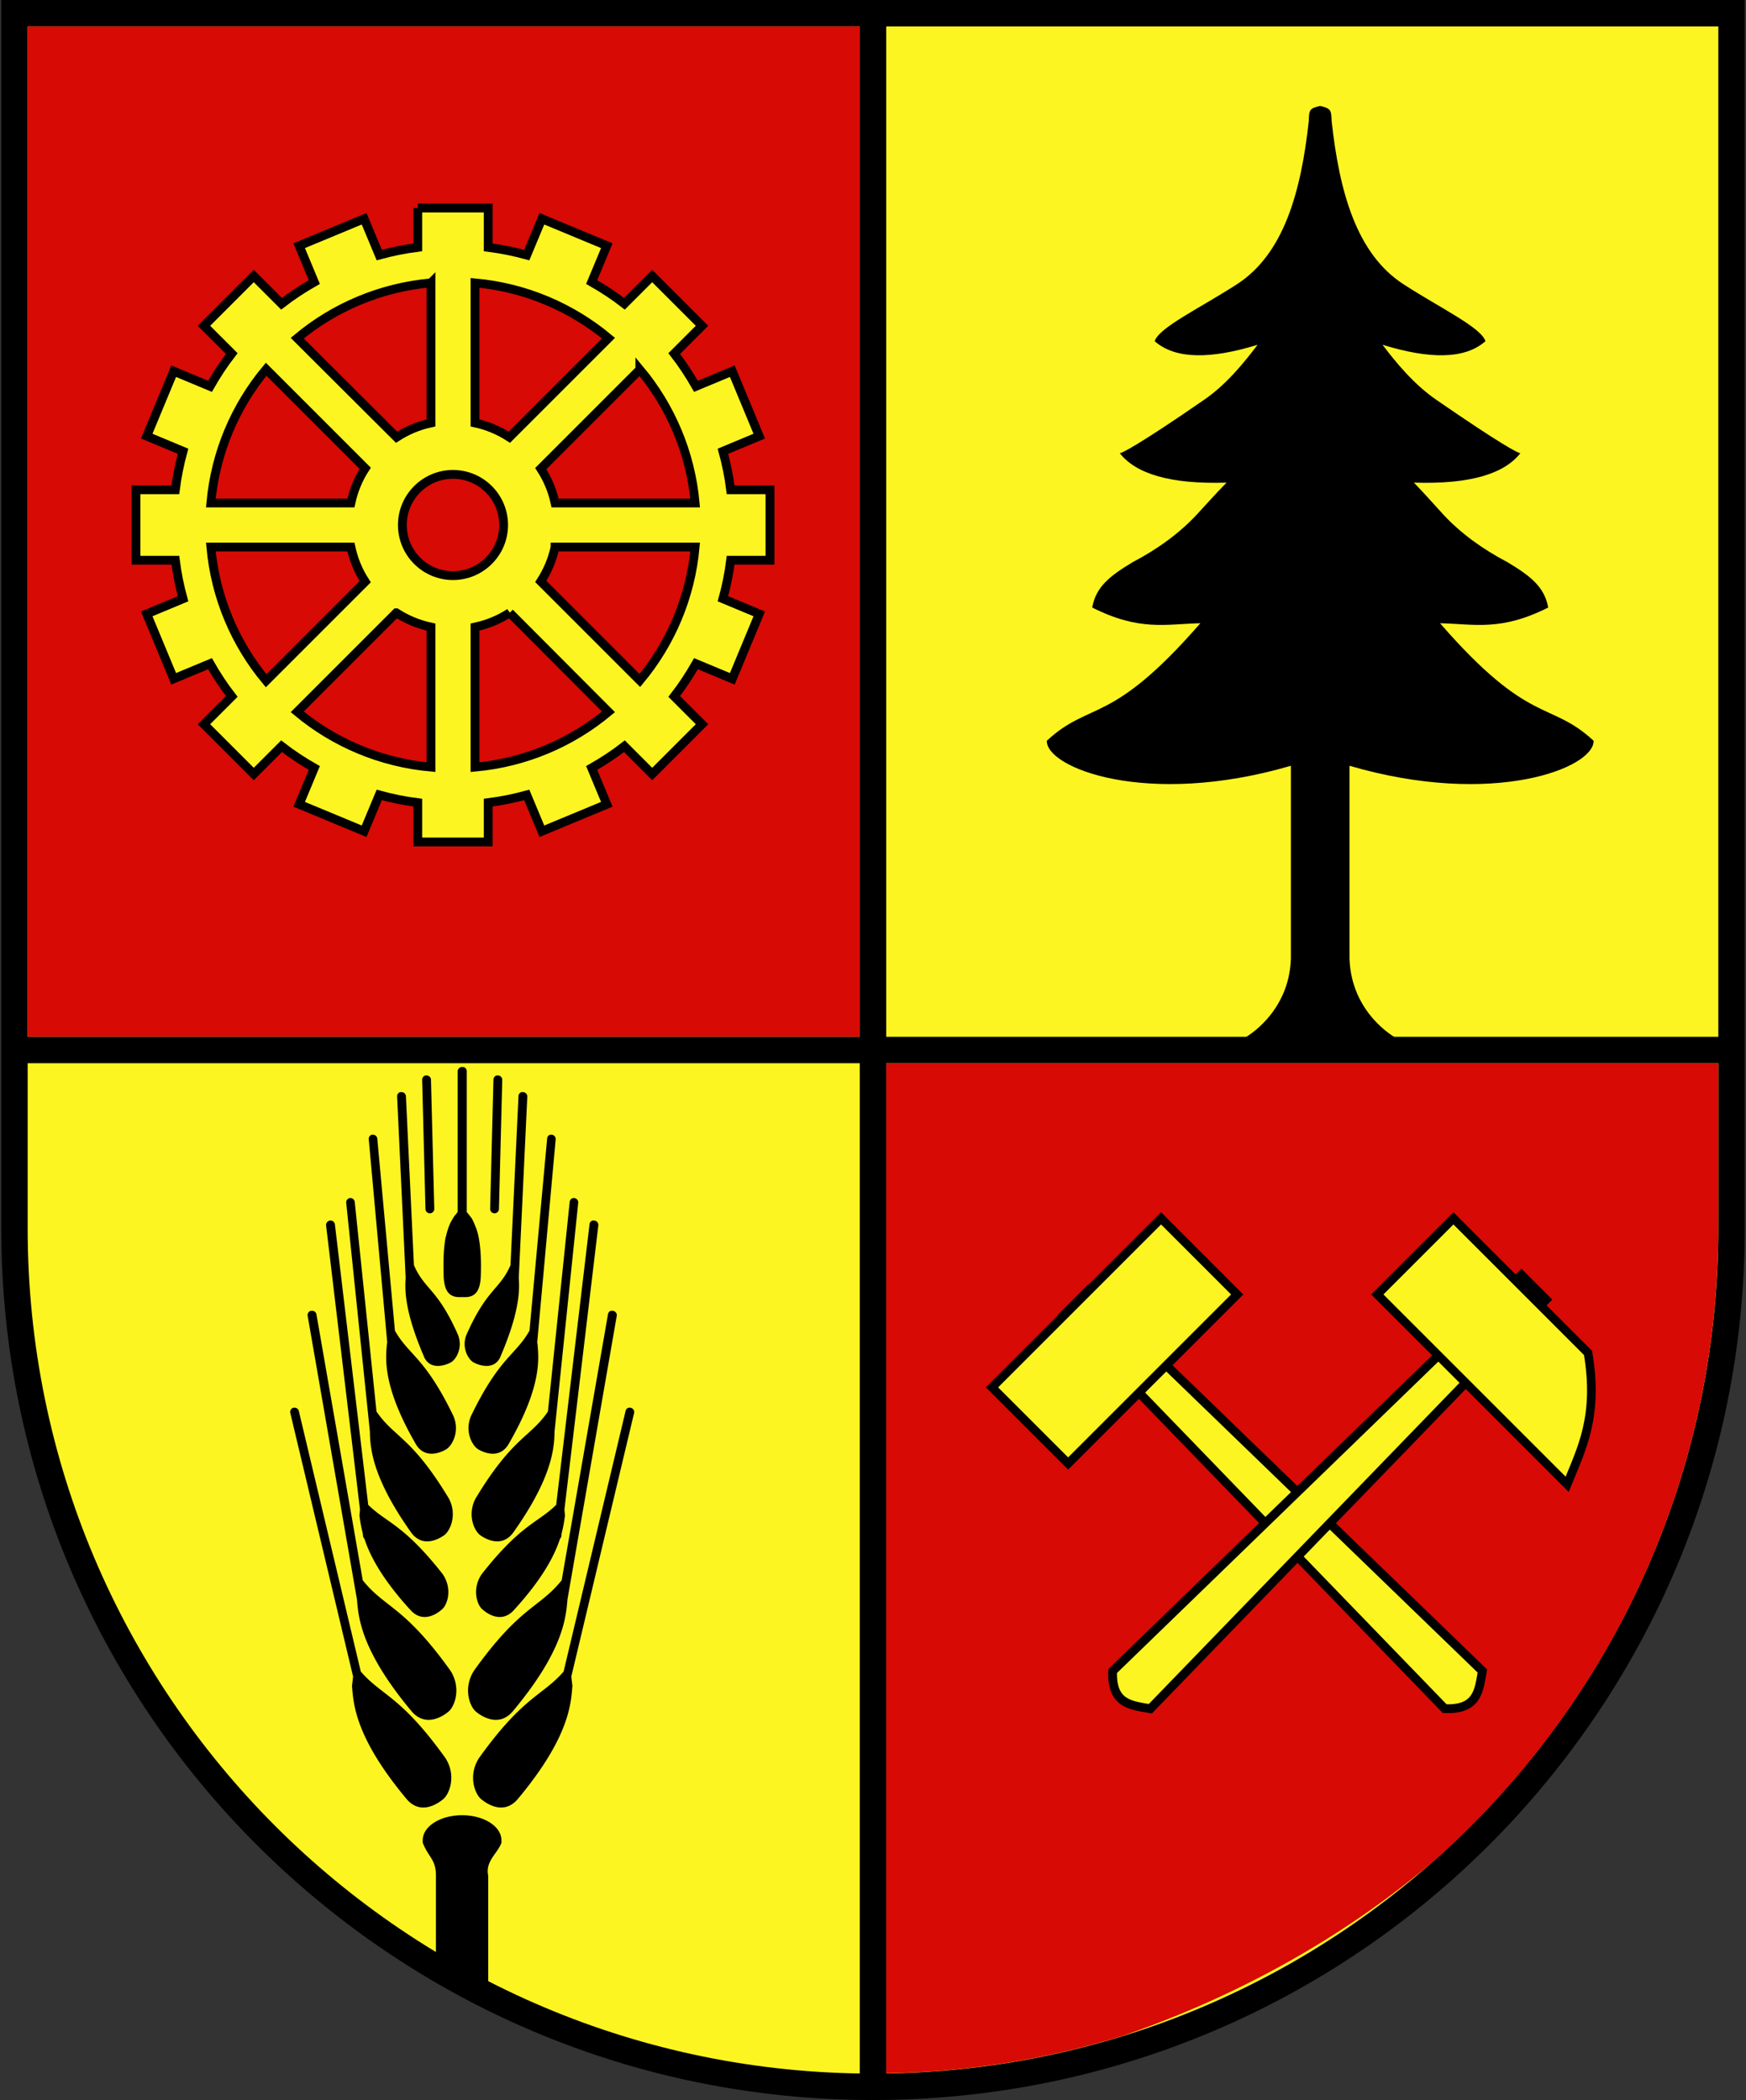 <?xml version="1.0" encoding="UTF-8" standalone="no"?>
<!-- Created with Inkscape (http://www.inkscape.org/) -->

<svg
   xmlns:dc="http://purl.org/dc/elements/1.1/"
   xmlns:cc="http://creativecommons.org/ns#"
   xmlns:rdf="http://www.w3.org/1999/02/22-rdf-syntax-ns#"
   xmlns:svg="http://www.w3.org/2000/svg"
   xmlns="http://www.w3.org/2000/svg"
   version="1.1"
   width="198.285"
   height="238.5"
   id="svg2">
  <rect width="100%" height="100%" fill="#333333" stroke="none"/>
  <defs
     id="defs4" />
  <g
     transform="translate(-9.056,-8.844)"
     id="layer2"
     style="display:inline">
    <path
       d="m 10.698,10.344 0,137.969 c -3e-6,0.01 0,0.021 0,0.031 0,53.848 43.652,97.5 97.5,97.5 53.848,0 97.5,-43.652 97.5,-97.5 0,-0.01 0,-0.021 0,-0.031 l 0,-137.969 -195,0 z"
       id="rect3862"
       style="fill:#fcf521;fill-opacity:1;stroke:#000000;stroke-width:3;stroke-linecap:round;stroke-linejoin:miter;stroke-miterlimit:4;stroke-opacity:1;stroke-dasharray:none;stroke-dashoffset:0" />
    <path
       d="m 12.188,11.844 0,114.75 94.5,0 0,-114.75 -94.5,0 z m 97.5,117.75 0,114.719 c 9.376,-0.144 18.43,-1.637 26.969,-4.281 0.115,-0.04 0.229,-0.085 0.344,-0.125 12.935,-4.529 24.469,-11.027 34.219,-19.156 0.152,-0.132 0.318,-0.242 0.469,-0.375 19.939,-17.583 32.5,-43.342 32.5,-72.031 l 0,-0.031 0,-18.719 -94.5,0 z"
       id="path3874"
       style="fill:#d70a05;fill-opacity:1;fill-rule:nonzero;stroke:none" />
    <path
       d="m 56.5,32.469 0,4.469 c -1.497,0.188 -2.951,0.486 -4.375,0.875 l -1.719,-4.125 -7.375,3.062 1.719,4.125 c -1.299,0.743 -2.543,1.556 -3.719,2.469 L 37.875,40.188 32.219,45.844 35.375,49 c -0.913,1.176 -1.726,2.42 -2.469,3.719 L 28.781,51 l -3.062,7.375 4.125,1.719 c -0.389,1.424 -0.687,2.878 -0.875,4.375 l -4.469,0 0,8 4.469,0 c 0.188,1.497 0.486,2.951 0.875,4.375 l -4.125,1.719 3.062,7.375 4.125,-1.719 c 0.743,1.299 1.556,2.543 2.469,3.719 L 32.219,91.094 37.875,96.75 41.031,93.594 c 1.176,0.913 2.42,1.726 3.719,2.469 l -1.719,4.125 7.375,3.062 1.719,-4.125 c 1.424,0.389 2.878,0.687 4.375,0.875 l 0,4.469 8,0 0,-4.469 c 1.497,-0.188 2.951,-0.486 4.375,-0.875 l 1.719,4.125 7.375,-3.062 -1.719,-4.125 c 1.299,-0.743 2.543,-1.556 3.719,-2.469 L 83.125,96.75 88.781,91.094 85.625,87.938 c 0.913,-1.176 1.726,-2.42 2.469,-3.719 l 4.125,1.719 3.062,-7.375 -4.125,-1.719 c 0.389,-1.424 0.687,-2.878 0.875,-4.375 l 4.469,0 0,-8 -4.469,0 c -0.188,-1.497 -0.486,-2.951 -0.875,-4.375 l 4.125,-1.719 -3.062,-7.375 -4.125,1.719 C 87.351,51.42 86.538,50.176 85.625,49 L 88.781,45.844 83.125,40.188 79.969,43.344 C 78.793,42.431 77.549,41.618 76.25,40.875 l 1.719,-4.125 -7.375,-3.062 -1.719,4.125 C 67.451,37.424 65.997,37.125 64.5,36.938 l 0,-4.469 -8,0 z m 1.5,8.5 0,15.906 c -1.423,0.304 -2.722,0.862 -3.906,1.625 L 42.812,47.25 C 47.001,43.753 52.252,41.487 58,40.969 z m 5,0 c 5.74,0.518 10.97,2.793 15.156,6.281 l -11.25,11.25 C 65.722,57.737 64.423,57.179 63,56.875 l 0,-15.906 z m -23.719,9.812 11.25,11.25 c -0.771,1.189 -1.319,2.506 -1.625,3.938 l -15.906,0 c 0.519,-5.748 2.785,-10.999 6.281,-15.188 z m 42.438,0.031 C 85.207,54.998 87.482,60.229 88,65.969 l -15.906,0 c -0.304,-1.423 -0.862,-2.722 -1.625,-3.906 l 11.25,-11.25 z M 60.5,62.719 c 3.172,0 5.75,2.578 5.75,5.75 0,3.172 -2.578,5.75 -5.75,5.75 -3.172,0 -5.75,-2.578 -5.75,-5.75 0,-3.172 2.578,-5.75 5.75,-5.75 z m -27.5,8.25 15.906,0 c 0.306,1.432 0.854,2.748 1.625,3.938 l -11.25,11.25 C 35.785,81.967 33.519,76.717 33,70.969 z m 39.094,0 15.906,0 C 87.482,76.709 85.207,81.939 81.719,86.125 l -11.25,-11.25 c 0.763,-1.184 1.321,-2.484 1.625,-3.906 z M 54.062,78.438 c 1.189,0.771 2.506,1.319 3.938,1.625 l 0,15.906 C 52.252,95.45 47.001,93.184 42.812,89.688 l 11.25,-11.25 z m 12.875,0 11.219,11.25 C 73.97,93.176 68.74,95.451 63,95.969 L 63,80.062 c 1.432,-0.306 2.748,-0.854 3.938,-1.625 z"
       id="rect3766"
       style="fill:#fcf521;fill-opacity:1;stroke:#000000;stroke-width:1;stroke-linecap:round;stroke-linejoin:miter;stroke-miterlimit:4;stroke-opacity:1;stroke-dasharray:none;stroke-dashoffset:0" />
    <path
       d="m 371.88,563.543 2.804,-2.804 44.716,43.24 c -0.382,2.123 -0.472,4.441 -4.28,4.28 z"
       transform="translate(-242,-405.362)"
       id="path3820"
       style="fill:#fcf521;fill-opacity:1;stroke:#000000;stroke-width:1;stroke-linecap:round;stroke-linejoin:miter;stroke-miterlimit:4;stroke-opacity:1;stroke-dashoffset:0" />
    <path
       d="m 181.837,153.639 2.804,2.804 -44.945,46.462 c -2.123,-0.382 -4.441,-0.472 -4.28,-4.28 z"
       id="path3826"
       style="fill:#fcf521;fill-opacity:1;stroke:#000000;stroke-width:1;stroke-linecap:round;stroke-linejoin:miter;stroke-miterlimit:4;stroke-opacity:1;stroke-dashoffset:0" />
    <path
       d="m 189.403,162.498 c 1.216,7.247 -0.745,10.895 -2.374,14.918 l -21.559,-21.559 8.646,-8.646 z"
       id="path3815"
       style="fill:#fcf521;fill-opacity:1;stroke:#000000;stroke-width:0.982;stroke-linecap:round;stroke-linejoin:miter;stroke-miterlimit:4;stroke-opacity:1;stroke-dashoffset:0" />
    <path
       d="m 382.911,552.573 8.646,8.646 -19.198,19.198 -8.646,-8.646 z"
       transform="translate(-242,-405.362)"
       id="rect3812"
       style="fill:#fcf521;fill-opacity:1;stroke:#000000;stroke-width:0.982;stroke-linecap:round;stroke-linejoin:miter;stroke-miterlimit:4;stroke-opacity:1;stroke-dashoffset:0" />
    <path
       d="m 158.969,20.875 c -1.232,0.294 -1.238,0.452 -1.281,1.719 -0.877,8.021 -2.82,15.077 -8.156,18.531 -4.162,2.694 -8.86,4.906 -9.344,6.469 2.348,2.073 6.366,2.049 11.688,0.406 -1.494,1.972 -3.499,4.47 -6.031,6.219 -7.38,5.097 -9.415,6.122 -9.625,6.094 1.836,2.334 5.719,3.547 12.125,3.344 -1.275,1.31 -2.37,2.54 -3.344,3.594 -1.975,2.13 -4.458,3.945 -7.312,5.438 -2.562,1.544 -4.186,2.788 -4.594,5.156 5.386,2.702 8.295,1.879 12.281,1.781 -10.225,11.749 -12.441,8.733 -17.438,13.344 -0.104,3.068 11.339,7.63 27.719,2.844 l 0,21.906 c -0.209,6.261 -5.219,8.969 -5.219,8.969 l 8.531,0.844 8.562,-0.844 c 0,0 -5.01,-2.708 -5.219,-8.969 l 0,-21.906 c 16.379,4.786 27.823,0.224 27.719,-2.844 -4.996,-4.611 -7.212,-1.595 -17.438,-13.344 3.986,0.098 6.895,0.92 12.281,-1.781 -0.408,-2.368 -2.063,-3.612 -4.625,-5.156 -2.854,-1.492 -5.338,-3.307 -7.312,-5.438 -0.974,-1.053 -2.038,-2.283 -3.312,-3.594 6.406,0.203 10.258,-1.009 12.094,-3.344 -0.21,0.028 -2.214,-0.997 -9.594,-6.094 -2.532,-1.749 -4.569,-4.247 -6.062,-6.219 5.322,1.643 9.339,1.667 11.688,-0.406 -0.484,-1.562 -5.151,-3.775 -9.312,-6.469 -5.336,-3.454 -7.28,-10.51 -8.156,-18.531 -0.043,-1.267 -0.081,-1.425 -1.312,-1.719 z"
       id="path3831"
       style="fill:#000000;fill-opacity:1;stroke:#000000;stroke-width:0;stroke-linecap:butt;stroke-linejoin:miter;stroke-miterlimit:4;stroke-opacity:1;stroke-dasharray:none" />
    <path
       d="m 10.556,128.094 195.285,0"
       id="path3870"
       style="fill:none;stroke:#000000;stroke-width:3;stroke-linecap:butt;stroke-linejoin:miter;stroke-miterlimit:4;stroke-opacity:1;stroke-dasharray:none" />
    <path
       d="m 108.198,10.516 0,235.156"
       id="path3872"
       style="fill:none;stroke:#000000;stroke-width:3;stroke-linecap:butt;stroke-linejoin:miter;stroke-miterlimit:4;stroke-opacity:1;stroke-dasharray:none" />
    <path
       d="m 61.375,130.031 a 0.5,0.5 0 0 0 0,0.031 0.5,0.5 0 0 0 -0.031,0 0.5,0.5 0 0 0 -0.312,0.469 l 0,15.969 c -0.09,0.101 -0.188,0.228 -0.281,0.344 -0.009,0.011 -0.022,0.02 -0.031,0.031 -0.094,0.118 -0.158,0.23 -0.25,0.375 -0.053,0.083 -0.105,0.186 -0.156,0.281 -0.049,0.09 -0.109,0.179 -0.156,0.281 -0.004,0.009 0.004,0.022 0,0.031 -0.09,0.199 -0.171,0.402 -0.25,0.656 -0.063,0.203 -0.134,0.441 -0.188,0.688 -0.017,0.077 -0.047,0.137 -0.062,0.219 -0.194,1.018 -0.282,2.394 -0.219,4.344 0.057,1.741 0.666,2.242 1.375,2.375 0.239,0.044 0.504,0.031 0.75,0.031 0.236,-4.8e-4 0.489,0.011 0.719,-0.031 0.709,-0.133 1.318,-0.634 1.375,-2.375 0.069,-2.107 -0.057,-3.525 -0.281,-4.562 -0.053,-0.247 -0.124,-0.484 -0.188,-0.688 -0.049,-0.158 -0.103,-0.271 -0.156,-0.406 -0.121,-0.306 -0.24,-0.596 -0.375,-0.812 -0.004,-0.007 0.004,-0.024 0,-0.031 -0.072,-0.113 -0.146,-0.185 -0.219,-0.281 -0.125,-0.165 -0.255,-0.334 -0.375,-0.469 l 0,-15.969 a 0.5,0.5 0 0 0 -0.344,-0.5 0.5,0.5 0 0 0 -0.062,0 0.5,0.5 0 0 0 -0.219,0 0.5,0.5 0 0 0 -0.062,0 z M 57.312,131 A 0.5,0.5 0 0 0 57,131.5 l 0.375,14.656 a 0.5,0.5 0 0 0 1,-0.031 L 58,131.469 A 0.5,0.5 0 0 0 57.375,131 a 0.5,0.5 0 0 0 -0.062,0 z m 8.094,0 a 0.5,0.5 0 0 0 -0.312,0.469 l -0.375,14.656 a 0.5,0.5 0 1 0 1,0.031 l 0.375,-14.656 a 0.5,0.5 0 0 0 -0.375,-0.5 0.5,0.5 0 0 0 -0.25,0 0.5,0.5 0 0 0 -0.062,0 z M 54.5,132.875 a 0.5,0.5 0 0 0 -0.344,0.531 l 0.969,20.562 c -0.097,1.381 -0.137,3.838 2.156,9.125 0.755,1.355 2.313,0.821 2.938,0.5 0.565,-0.274 1.423,-1.568 0.875,-3.094 -2.363,-5.366 -3.778,-5.115 -5.031,-7.969 L 55.156,133.375 a 0.5,0.5 0 0 0 -0.531,-0.5 0.5,0.5 0 0 0 -0.062,0 0.5,0.5 0 0 0 -0.062,0 z m 13.781,0 a 0.5,0.5 0 0 0 -0.344,0.5 l -0.906,19.156 C 65.778,155.385 64.363,155.134 62,160.5 c -0.548,1.526 0.31,2.82 0.875,3.094 0.624,0.321 2.182,0.855 2.938,-0.5 2.293,-5.287 2.253,-7.744 2.156,-9.125 l 0.969,-20.562 a 0.5,0.5 0 0 0 -0.469,-0.531 0.5,0.5 0 0 0 -0.125,0 0.5,0.5 0 0 0 -0.062,0 z M 51.25,137.719 a 0.5,0.5 0 0 0 -0.312,0.562 L 53.031,161.312 53,161.438 c -0.141,1.636 -0.558,4.802 3.312,11.469 0.988,1.595 2.639,0.985 3.375,0.562 0.667,-0.362 1.622,-1.968 0.875,-3.781 -3.251,-6.74 -5.054,-6.885 -6.656,-9.719 l -2,-21.781 a 0.5,0.5 0 0 0 -0.594,-0.469 0.5,0.5 0 0 0 -0.062,0 z m 20.25,0 a 0.5,0.5 0 0 0 -0.312,0.469 l -2,21.781 c -1.602,2.834 -3.406,2.979 -6.656,9.719 -0.747,1.813 0.208,3.419 0.875,3.781 0.736,0.422 2.387,1.032 3.375,-0.562 3.87,-6.667 3.454,-9.833 3.312,-11.469 l -0.031,-0.125 2.094,-23.031 a 0.5,0.5 0 0 0 -0.375,-0.562 0.5,0.5 0 0 0 -0.219,0 0.5,0.5 0 0 0 -0.062,0 z m -22.781,7.188 a 0.5,0.5 0 0 0 -0.031,0.031 0.5,0.5 0 0 0 -0.312,0.531 l 2.688,25.969 c 0.024,1.906 0.295,5.289 4.719,11.5 1.228,1.624 2.935,0.812 3.688,0.281 0.684,-0.458 1.552,-2.303 0.562,-4.188 -4.222,-7.006 -6.186,-6.91 -8.219,-9.875 L 49.344,145.375 a 0.5,0.5 0 0 0 -0.562,-0.469 0.5,0.5 0 0 0 -0.062,0 z m 25.406,0 A 0.5,0.5 0 0 0 73.75,145.375 l -2.469,23.781 c -2.033,2.965 -3.997,2.869 -8.219,9.875 -0.99,1.884 -0.122,3.729 0.562,4.188 0.753,0.53 2.46,1.342 3.688,-0.281 4.424,-6.211 4.695,-9.594 4.719,-11.5 l 2.688,-25.969 a 0.5,0.5 0 0 0 -0.312,-0.531 0.5,0.5 0 0 0 -0.219,-0.031 0.5,0.5 0 0 0 -0.062,0 z m -27.688,2.562 a 0.5,0.5 0 0 0 -0.031,0.031 0.5,0.5 0 0 0 -0.312,0.562 l 3.844,32.219 -0.062,0.688 c 0.067,0.509 0.157,1.169 0.375,2 l 0.031,0.312 a 0.504,0.504 0 0 0 0.156,0.312 c 0.614,1.884 1.967,4.547 5.312,8.188 1.351,1.388 2.883,0.402 3.531,-0.188 0.592,-0.513 1.188,-2.338 0.031,-4 -4.476,-5.69 -6.369,-5.796 -8.438,-7.844 L 47.094,147.938 A 0.5,0.5 0 0 0 46.5,147.469 a 0.5,0.5 0 0 0 -0.062,0 z m 29.875,0 A 0.5,0.5 0 0 0 76,147.938 L 72.219,179.75 c -2.068,2.047 -3.961,2.154 -8.438,7.844 -1.157,1.662 -0.561,3.487 0.031,4 0.648,0.589 2.181,1.576 3.531,0.188 3.346,-3.641 4.699,-6.304 5.312,-8.188 a 0.504,0.504 0 0 0 0.156,-0.312 l 0.031,-0.312 c 0.218,-0.831 0.308,-1.491 0.375,-2 l -0.062,-0.688 L 77,148.062 a 0.5,0.5 0 0 0 -0.312,-0.562 0.5,0.5 0 0 0 -0.094,-0.031 0.5,0.5 0 0 0 -0.219,0 0.5,0.5 0 0 0 -0.062,0 z m -31.969,10.25 A 0.5,0.5 0 0 0 44,158.312 L 49.594,190.5 c 0.167,2.007 0.431,5.805 6.25,12.75 1.498,1.688 3.339,0.652 4.125,0 0.717,-0.566 1.508,-2.66 0.25,-4.656 C 54.902,191.159 52.781,191.493 50.25,188.312 L 45,158.156 a 0.5,0.5 0 0 0 -0.594,-0.438 0.5,0.5 0 0 0 -0.062,0 z m 34.062,0 a 0.5,0.5 0 0 0 -0.312,0.438 l -5.25,30.156 c -2.531,3.181 -4.652,2.847 -9.969,10.281 -1.258,1.996 -0.467,4.09 0.25,4.656 0.786,0.652 2.627,1.688 4.125,0 5.819,-6.945 6.083,-10.743 6.25,-12.75 l 5.594,-32.188 a 0.5,0.5 0 0 0 -0.406,-0.594 0.5,0.5 0 0 0 -0.219,0 0.5,0.5 0 0 0 -0.062,0 z m -36.031,11 a 0.5,0.5 0 0 0 -0.344,0.625 l 7.125,29.906 -0.125,1.062 c 0.169,1.968 0.294,5.798 6.25,12.906 1.498,1.688 3.308,0.62 4.094,-0.031 0.717,-0.566 1.539,-2.66 0.281,-4.656 -5.079,-7.101 -7.235,-7.087 -9.625,-9.844 L 43,169.125 a 0.5,0.5 0 0 0 -0.562,-0.406 0.5,0.5 0 0 0 -0.062,0 z m 38.062,0 a 0.5,0.5 0 0 0 -0.344,0.406 l -7.031,29.562 c -2.39,2.756 -4.546,2.743 -9.625,9.844 -1.258,1.996 -0.435,4.09 0.281,4.656 0.786,0.651 2.596,1.719 4.094,0.031 5.956,-7.109 6.081,-10.939 6.25,-12.906 l -0.125,-1.062 7.125,-29.906 a 0.5,0.5 0 0 0 -0.406,-0.625 0.5,0.5 0 0 0 -0.156,0 0.5,0.5 0 0 0 -0.062,0 z M 61.531,215 c -2.472,0 -4.469,1.261 -4.469,2.844 l 0,0.281 c 0.688,1.72 1.5,1.878 1.5,3.75 l 0,9.812 5.938,3.031 0,-12.844 c -0.362,-1.676 1.088,-2.542 1.5,-3.75 l 0,-0.281 C 66,216.261 64.003,215 61.531,215 z"
       id="rect3907"
       style="fill:#000000;fill-opacity:1;fill-rule:nonzero;stroke:#000000;stroke-width:0;stroke-linecap:round;stroke-linejoin:miter;stroke-miterlimit:4;stroke-opacity:1;stroke-dashoffset:0;display:inline" />
  </g>
</svg>
